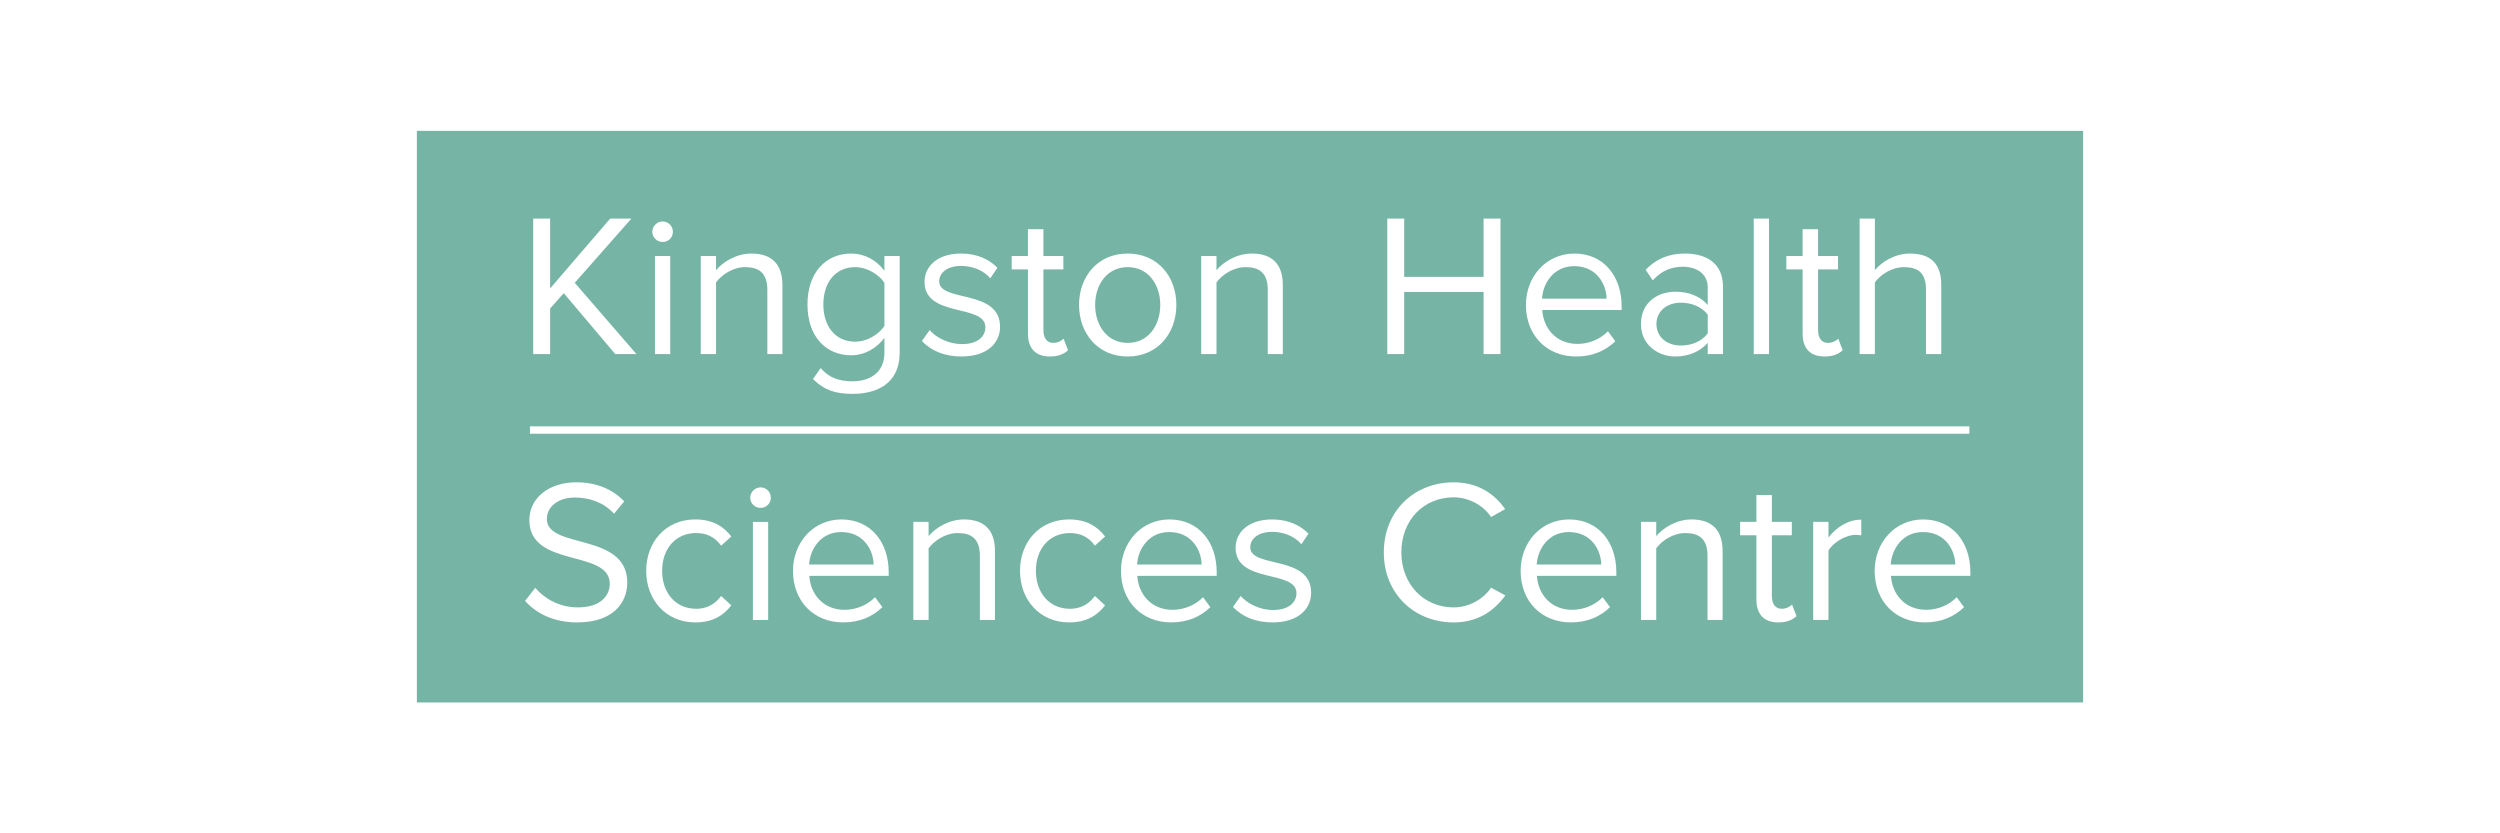 <?xml version="1.0" encoding="UTF-8"?>
<svg id="Layer_1" xmlns="http://www.w3.org/2000/svg" viewBox="0 0 225 75">
  <path d="M76.958,30.751c1.082,0,2.144-.657,2.64-1.425v-3.874c-.495-.749-1.558-1.409-2.64-1.409-1.795,0-2.857,1.409-2.857,3.363,0,1.938,1.063,3.344,2.857,3.344Z" fill="#76b5a5"/>
  <path d="M105.231,47.884c-1.887,0-2.822,1.591-2.894,2.924h5.808c-.019-1.296-.898-2.924-2.913-2.924Z" fill="#76b5a5"/>
  <path d="M141.199,47.884c-1.887,0-2.821,1.591-2.894,2.924h5.807c-.019-1.296-.898-2.924-2.913-2.924Z" fill="#76b5a5"/>
  <path d="M101.493,30.861c1.887,0,2.931-1.608,2.931-3.418,0-1.791-1.044-3.4-2.931-3.4-1.886,0-2.931,1.608-2.931,3.4,0,1.809,1.045,3.418,2.931,3.418Z" fill="#76b5a5"/>
  <path d="M151.278,27.242c-1.301,0-2.199.805-2.199,1.919,0,1.133.898,1.937,2.199,1.937.954,0,1.887-.365,2.419-1.097v-1.68c-.532-.714-1.465-1.079-2.419-1.079Z" fill="#76b5a5"/>
  <path d="M75.712,47.884c-1.887,0-2.821,1.591-2.894,2.924h5.808c-.019-1.296-.898-2.924-2.913-2.924Z" fill="#76b5a5"/>
  <path d="M37.518,11.777v51.447h149.963V11.777H37.518ZM167.366,19.676h1.373v4.642c.605-.749,1.814-1.498,3.151-1.498,1.852,0,2.822.896,2.822,2.814v6.232h-1.374v-5.812c0-1.572-.788-2.01-1.997-2.01-1.062,0-2.087.658-2.602,1.371v6.451h-1.373v-12.189ZM160.77,23.038h1.465v-2.412h1.393v2.412h1.795v1.207h-1.795v5.483c0,.657.293,1.132.879,1.132.403,0,.751-.182.934-.383l.404,1.041c-.348.33-.842.566-1.631.566-1.319,0-1.978-.748-1.978-2.064v-5.775h-1.465v-1.207ZM157.838,19.675h1.374v12.189h-1.374v-12.189ZM151.461,24.008c-1.063,0-1.924.365-2.712,1.224l-.642-.95c.954-.987,2.09-1.462,3.536-1.462,1.887,0,3.426.84,3.426,2.978v6.068h-1.373v-1.006c-.716.805-1.742,1.224-2.932,1.224-1.484,0-3.078-1.004-3.078-2.924,0-1.991,1.576-2.906,3.078-2.906,1.21,0,2.217.384,2.932,1.189v-1.591c0-1.17-.954-1.846-2.236-1.846ZM141.694,22.82c2.675,0,4.251,2.082,4.251,4.733v.347h-7.145c.109,1.663,1.264,3.051,3.169,3.051,1.027,0,2.033-.402,2.749-1.133l.659.896c-.897.877-2.087,1.371-3.516,1.371-2.64,0-4.527-1.882-4.527-4.642,0-2.558,1.833-4.623,4.361-4.623ZM124.856,19.676h1.52v5.244h7.146v-5.244h1.521v12.189h-1.521v-5.592h-7.146v5.592h-1.52v-12.189ZM108.108,23.038h1.375v1.28c.622-.749,1.832-1.498,3.169-1.498,1.832,0,2.803.932,2.803,2.851v6.194h-1.355v-5.775c0-1.572-.807-2.047-1.997-2.047-1.082,0-2.089.658-2.619,1.371v6.451h-1.375v-8.827ZM101.493,22.819c2.694,0,4.379,2.066,4.379,4.624,0,2.557-1.685,4.642-4.379,4.642-2.693,0-4.379-2.085-4.379-4.642,0-2.558,1.686-4.624,4.379-4.624ZM91.05,23.038h1.465v-2.412h1.392v2.412h1.795v1.207h-1.795v5.483c0,.657.294,1.132.879,1.132.404,0,.752-.182.935-.383l.403,1.041c-.348.33-.842.566-1.63.566-1.319,0-1.978-.748-1.978-2.064v-5.775h-1.465v-1.207ZM83.207,25.359c0-1.389,1.173-2.54,3.281-2.54,1.52,0,2.583.567,3.278,1.279l-.641.951c-.531-.64-1.483-1.116-2.637-1.116-1.21,0-1.961.604-1.961,1.388,0,1.919,5.479.658,5.479,4.095,0,1.479-1.192,2.667-3.463,2.667-1.468,0-2.676-.456-3.573-1.388l.695-.987c.586.676,1.704,1.261,2.913,1.261,1.355,0,2.106-.639,2.106-1.516,0-2.139-5.478-.822-5.478-4.095ZM76.611,22.82c1.191,0,2.271.584,2.987,1.553v-1.334h1.373v8.7c0,2.795-2.07,3.709-4.232,3.709-1.484,0-2.509-.293-3.573-1.334l.697-.987c.732.858,1.612,1.188,2.876,1.188,1.465,0,2.859-.713,2.859-2.576v-1.334c-.661.896-1.742,1.57-2.987,1.57-2.309,0-3.939-1.717-3.939-4.569,0-2.833,1.612-4.586,3.939-4.586ZM63.07,23.038h1.373v1.28c.624-.749,1.833-1.498,3.17-1.498,1.833,0,2.804.932,2.804,2.851v6.194h-1.356v-5.775c0-1.572-.807-2.047-1.997-2.047-1.08,0-2.087.658-2.621,1.371v6.451h-1.373v-8.827ZM59.643,19.932c.513,0,.917.421.917.932,0,.513-.404.913-.917.913-.512,0-.935-.401-.935-.913,0-.512.423-.932.935-.932ZM60.321,23.038v8.827h-1.374v-8.827h1.374ZM47.989,19.676h1.522v6.287l5.404-6.287h1.906l-5.093,5.775,5.55,6.414h-1.905l-4.635-5.482-1.227,1.388v4.093h-1.522v-12.189ZM47.696,38.371h129.545v.664H47.696v-.664ZM51.947,56.017c-2.106,0-3.682-.805-4.69-1.937l.916-1.17c.788.913,2.108,1.755,3.83,1.755,2.18,0,2.876-1.17,2.876-2.12,0-3.143-7.237-1.39-7.237-5.738,0-2.01,1.795-3.4,4.214-3.4,1.849,0,3.297.64,4.323,1.718l-.916,1.114c-.916-1.023-2.199-1.462-3.536-1.462-1.447,0-2.51.786-2.51,1.938,0,2.74,7.237,1.169,7.237,5.719,0,1.755-1.21,3.582-4.507,3.582ZM62.648,54.792c.917,0,1.667-.365,2.253-1.152l.917.841c-.678.878-1.631,1.535-3.243,1.535-2.64,0-4.417-2.029-4.417-4.642,0-2.613,1.777-4.624,4.417-4.624,1.611,0,2.565.658,3.243,1.536l-.917.822c-.586-.805-1.336-1.133-2.253-1.133-1.868,0-3.059,1.444-3.059,3.399,0,1.956,1.191,3.417,3.059,3.417ZM69.135,55.798h-1.374v-8.826h1.374v8.826ZM68.457,45.709c-.514,0-.935-.402-.935-.913,0-.513.421-.932.935-.932.512,0,.916.419.916.932,0,.512-.404.913-.916.913ZM79.982,51.831h-7.146c.11,1.664,1.265,3.052,3.17,3.052,1.026,0,2.033-.402,2.747-1.133l.66.896c-.898.877-2.089,1.37-3.517,1.37-2.638,0-4.526-1.881-4.526-4.641,0-2.558,1.833-4.624,4.361-4.624,2.674,0,4.251,2.083,4.251,4.733v.347ZM89.547,55.797h-1.357v-5.775c0-1.57-.806-2.047-1.997-2.047-1.08,0-2.087.658-2.619,1.371v6.451h-1.374v-8.826h1.374v1.28c.623-.75,1.833-1.5,3.169-1.5,1.833,0,2.804.932,2.804,2.851v6.194ZM96.29,54.792c.916,0,1.667-.365,2.252-1.152l.917.841c-.678.878-1.63,1.535-3.243,1.535-2.638,0-4.415-2.029-4.415-4.642,0-2.613,1.777-4.624,4.415-4.624,1.612,0,2.565.658,3.243,1.536l-.917.822c-.585-.805-1.336-1.133-2.252-1.133-1.869,0-3.06,1.444-3.06,3.399,0,1.956,1.191,3.417,3.06,3.417ZM109.501,51.831h-7.146c.11,1.664,1.265,3.052,3.17,3.052,1.025,0,2.033-.402,2.747-1.133l.66.896c-.898.877-2.089,1.37-3.517,1.37-2.638,0-4.526-1.881-4.526-4.641,0-2.558,1.833-4.624,4.361-4.624,2.675,0,4.251,2.083,4.251,4.733v.347ZM114.54,56.016c-1.467,0-2.675-.456-3.573-1.389l.695-.988c.586.677,1.704,1.261,2.914,1.261,1.355,0,2.105-.638,2.105-1.516,0-2.138-5.477-.822-5.477-4.093,0-1.388,1.173-2.541,3.279-2.541,1.521,0,2.583.567,3.279,1.28l-.641.95c-.532-.639-1.484-1.114-2.638-1.114-1.21,0-1.961.603-1.961,1.389,0,1.919,5.479.658,5.479,4.093,0,1.481-1.191,2.668-3.463,2.668ZM130.829,56.016c-3.519,0-6.285-2.558-6.285-6.304,0-3.746,2.766-6.304,6.285-6.304,2.162,0,3.664,1.023,4.635,2.412l-1.263.713c-.697-1.041-1.98-1.773-3.372-1.773-2.675,0-4.709,2.028-4.709,4.953,0,2.887,2.034,4.953,4.709,4.953,1.392,0,2.675-.749,3.372-1.773l1.282.694c-1.026,1.407-2.491,2.431-4.654,2.431ZM145.469,51.831h-7.146c.11,1.664,1.265,3.052,3.17,3.052,1.026,0,2.033-.402,2.747-1.133l.66.896c-.898.877-2.089,1.37-3.517,1.37-2.638,0-4.526-1.881-4.526-4.641,0-2.558,1.833-4.624,4.361-4.624,2.675,0,4.251,2.083,4.251,4.733v.347ZM155.033,55.797h-1.356v-5.775c0-1.57-.804-2.047-1.996-2.047-1.08,0-2.089.658-2.621,1.371v6.451h-1.373v-8.826h1.373v1.28c.623-.75,1.833-1.5,3.17-1.5,1.833,0,2.803.932,2.803,2.851v6.194ZM160.054,56.016c-1.319,0-1.978-.748-1.978-2.064v-5.775h-1.465v-1.206h1.465v-2.412h1.392v2.412h1.796v1.206h-1.796v5.482c0,.658.294,1.133.879,1.133.404,0,.752-.182.935-.383l.403,1.041c-.347.329-.842.566-1.63.566ZM167.512,48.176c-.166-.018-.329-.035-.532-.035-.861,0-2.014.694-2.418,1.407v6.249h-1.374v-8.826h1.374v1.407c.714-.915,1.742-1.608,2.95-1.608v1.406ZM177.332,51.831h-7.145c.11,1.664,1.264,3.052,3.17,3.052,1.026,0,2.032-.402,2.747-1.133l.66.896c-.898.877-2.089,1.37-3.517,1.37-2.64,0-4.526-1.881-4.526-4.641,0-2.558,1.832-4.624,4.36-4.624,2.675,0,4.251,2.083,4.251,4.733v.347Z" fill="#76b5a5"/>
  <path d="M141.676,23.953c-1.886,0-2.821,1.591-2.894,2.925h5.808c-.018-1.299-.897-2.925-2.913-2.925Z" fill="#76b5a5"/>
  <path d="M173.064,47.884c-1.887,0-2.822,1.591-2.896,2.924h5.809c-.019-1.296-.898-2.924-2.913-2.924Z" fill="#76b5a5"/>
</svg>
